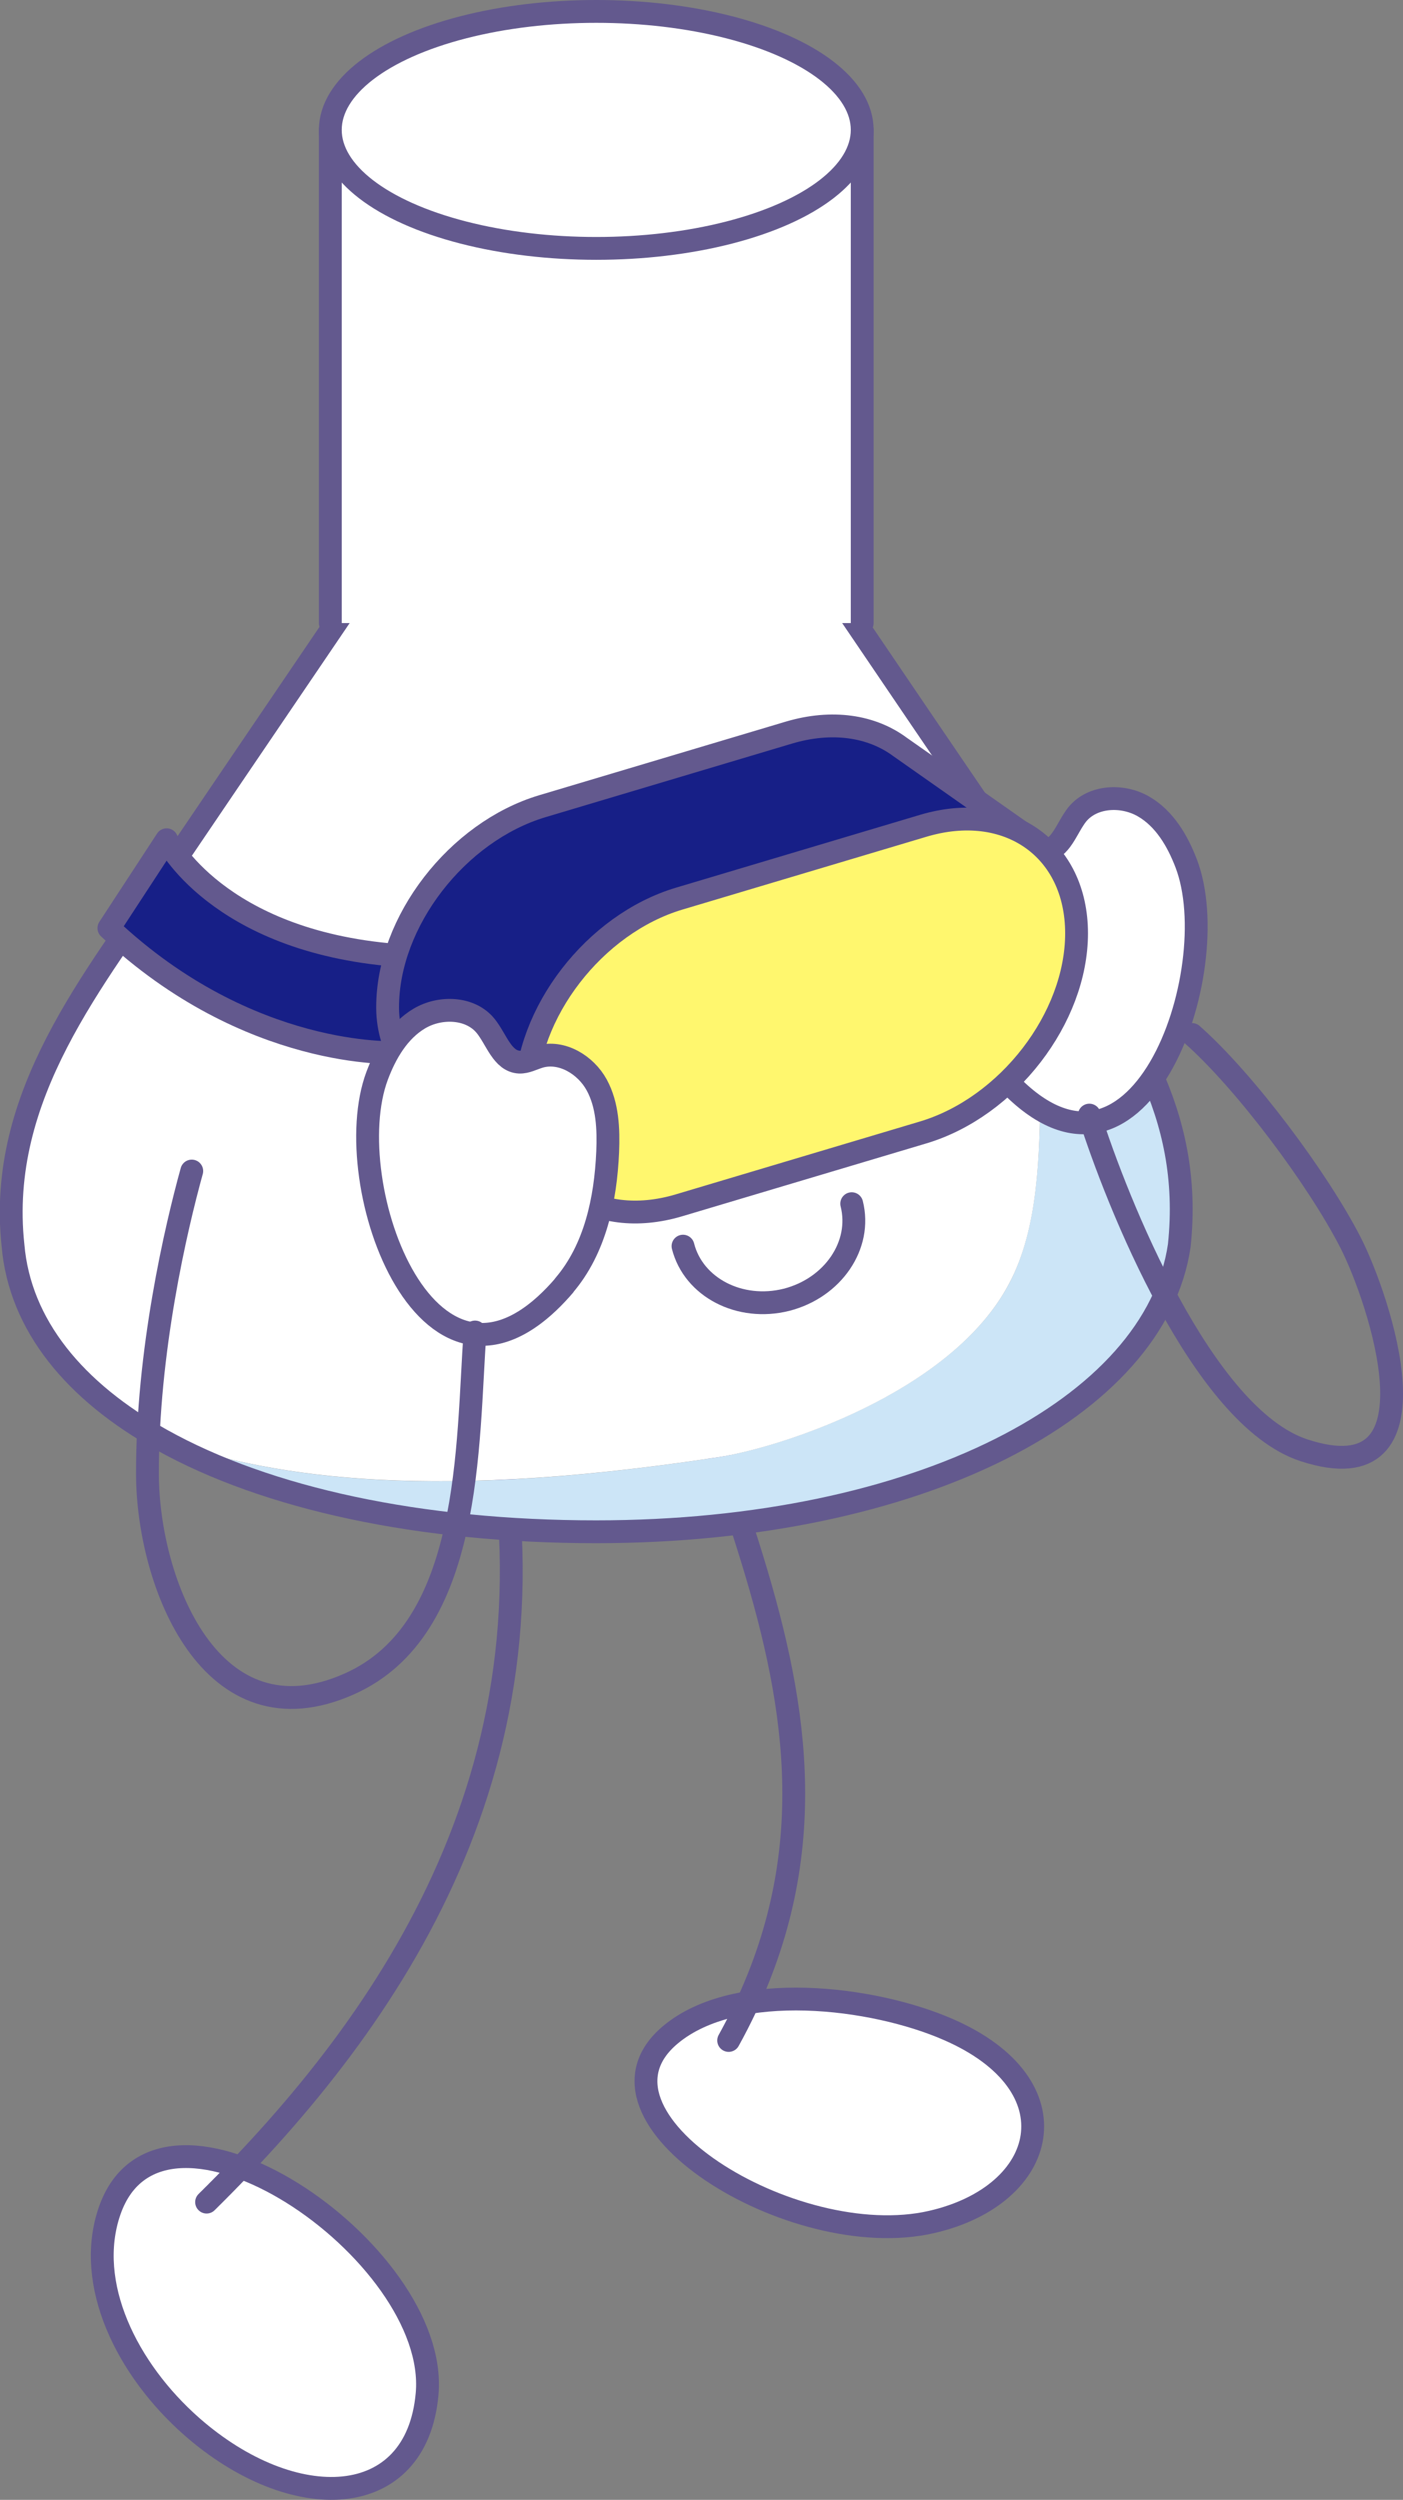 <?xml version="1.0" encoding="UTF-8"?>
<svg id="_レイヤー_2" data-name="レイヤー 2" xmlns="http://www.w3.org/2000/svg" viewBox="0 0 61.46 109.49">
  <rect x="0" y="0" width="61.46" height="109.49" fill="#808080" stroke="none"/>
  <defs>
    <style>
      .cls-1 {
        fill: none;
      }

      .cls-1, .cls-2, .cls-3, .cls-4 {
        stroke: #63598e;
        stroke-linecap: round;
        stroke-linejoin: round;
      }

      .cls-2 {
        fill: #fff76e;
      }

      .cls-5, .cls-4 {
        fill: #fff;
      }

      .cls-3 {
        fill: #171f87;
      }

      .cls-6 {
        fill: #cce5f7;
      }
    </style>
  </defs>
  <g id="_イメージ" data-name="イメージ">
    <path class="cls-4" d="M4.8,96.84c-1.1,3.19.76,6.94,3.6,9.44,4.44,3.9,9.85,3.73,10.31-1.43.56-6.24-11.65-14.54-13.91-8.01Z"/>
    <path class="cls-4" d="M29.37,89.12c2.88-2.41,8.88-1.67,12.17-.23,5.61,2.44,4.41,7.25-.73,8.43-6.08,1.4-15.75-4.6-11.44-8.2Z"/>
    <path class="cls-1" d="M21.64,61.65c3.21,15.42-4.32,26.65-12.59,34.8"/>
    <path class="cls-1" d="M28.21,49.47c.17,13.37,11.78,25.31,3.71,39.9"/>
    <path class="cls-6" d="M46.33,40.29c3.06,4.51,5.95,8.36,5.33,14.26-1.03,7.1-11.44,12.54-25.55,12.54-7.71,0-14.41-1.45-19.02-4.02,4.46,1.45,10.83,2.83,24.39.75,2.58-.4,10.19-2.78,12.73-7.61,1.28-2.43,1.32-5.64,1.37-8.39.06-3.49,0-6.38-.22-8.96.32.48.65.95.97,1.43Z"/>
    <path class="cls-5" d="M45.36,38.86c.21,2.58.27,5.46.22,8.96-.05,2.75-.08,5.96-1.37,8.39-2.53,4.83-10.15,7.22-12.73,7.61-13.55,2.07-19.93.7-24.39-.75-3.83-2.13-6.22-5.04-6.52-8.52-.71-6.57,3.54-11.63,6.92-16.61,3.35-4.95,6.72-9.9,10.07-14.85,2.85-4.2,5.7-8.4,8.54-12.59,4.77,7.02,9.53,14.04,14.3,21.07,1.65,2.42,3.3,4.85,4.95,7.28Z"/>
    <path class="cls-1" d="M45.36,38.86c.32.48.65.95.97,1.43,3.06,4.51,5.95,8.36,5.33,14.26-1.03,7.1-11.44,12.54-25.55,12.54-7.71,0-14.41-1.45-19.02-4.02-3.83-2.13-6.22-5.04-6.52-8.52-.71-6.57,3.54-11.63,6.92-16.61,3.35-4.95,6.72-9.9,10.07-14.85,2.85-4.2,5.7-8.4,8.54-12.59,4.77,7.02,9.53,14.04,14.3,21.07,1.65,2.42,3.3,4.85,4.95,7.28Z"/>
    <polyline class="cls-4" points="14.47 27.29 14.47 5.69 37.77 5.69 37.77 27.29"/>
    <ellipse class="cls-4" cx="26.12" cy="5.69" rx="11.65" ry="5.19"/>
    <path class="cls-1" d="M24.17,46.8c1.3,3.11,4.76,2.29,4.32-1.12"/>
    <path class="cls-1" d="M39.43,42.96c.31,3.33-3.08,4.28-4.34,1.06"/>
    <path class="cls-1" d="M21.37,41.9c.13-1.63,1.05-3.18,2.45-3.73,1.4-.55,3.21.1,3.95,1.57"/>
    <path class="cls-1" d="M39.65,37.29c-.9-1.37-2.45-2.3-3.94-2.12-1.49.18-2.78,1.61-2.72,3.26"/>
    <path class="cls-1" d="M37.31,52.72c.46,1.81-.82,3.69-2.86,4.21-2.04.51-4.07-.54-4.53-2.35"/>
    <path class="cls-4" d="M43.88,47.08c-1.38-1.57-1.86-3.75-1.97-5.83-.05-1-.02-2.05.45-2.94s1.52-1.54,2.48-1.27c.3.08.58.25.89.23.75-.05.99-1.01,1.46-1.6.67-.82,1.98-.88,2.9-.35.92.53,1.49,1.5,1.87,2.49,1.81,4.71-2.16,16.03-8.09,9.27Z"/>
    <path class="cls-3" d="M7.3,36.78s2.18,4.43,10.04,5.06v4.26s-6.43.33-12.57-5.45l2.53-3.87Z"/>
    <path class="cls-3" d="M45.57,37.03l-6.15-4.32h0c-1.23-.91-2.96-1.19-4.87-.62l-10.79,3.22c-3.74,1.12-6.78,5.06-6.78,8.8,0,.02,0,.03,0,.05.01,1.83,1.11,3.48,2.68,4.42l4.9,3.33,3.85-4.42,6.14-1.83c2.81-.84,5.22-3.27,6.25-6.02l4.77-2.59Z"/>
    <path class="cls-2" d="M40.44,49.6l-10.69,3.19c-3.71,1.11-6.72-1-6.72-4.71h0c0-3.71,3.01-7.61,6.72-8.72l10.69-3.19c3.71-1.11,6.72,1,6.72,4.71h0c0,3.71-3.01,7.61-6.72,8.72Z"/>
    <path class="cls-4" d="M24.71,56.3c1.36-1.59,1.82-3.76,1.91-5.85.04-1,0-2.05-.48-2.93s-1.53-1.52-2.5-1.24c-.3.09-.58.25-.89.24-.75-.04-1-1-1.48-1.59-.67-.82-1.99-.86-2.9-.32-.91.54-1.48,1.52-1.85,2.51-1.77,4.73,2.32,16.01,8.19,9.19Z"/>
    <path class="cls-1" d="M8.4,51.29c-.68,2.46-1.96,7.9-1.94,13.31.02,4.71,2.77,11.87,8.85,9.15,5.41-2.41,5.14-10.5,5.5-15.41"/>
    <path class="cls-1" d="M47.72,48.84c1.2,3.79,4.95,13.22,9.4,14.68,6.26,2.05,3.27-6.69,2.05-9.08-1.43-2.8-4.63-7.08-6.95-9.13"/>
  </g>
</svg>